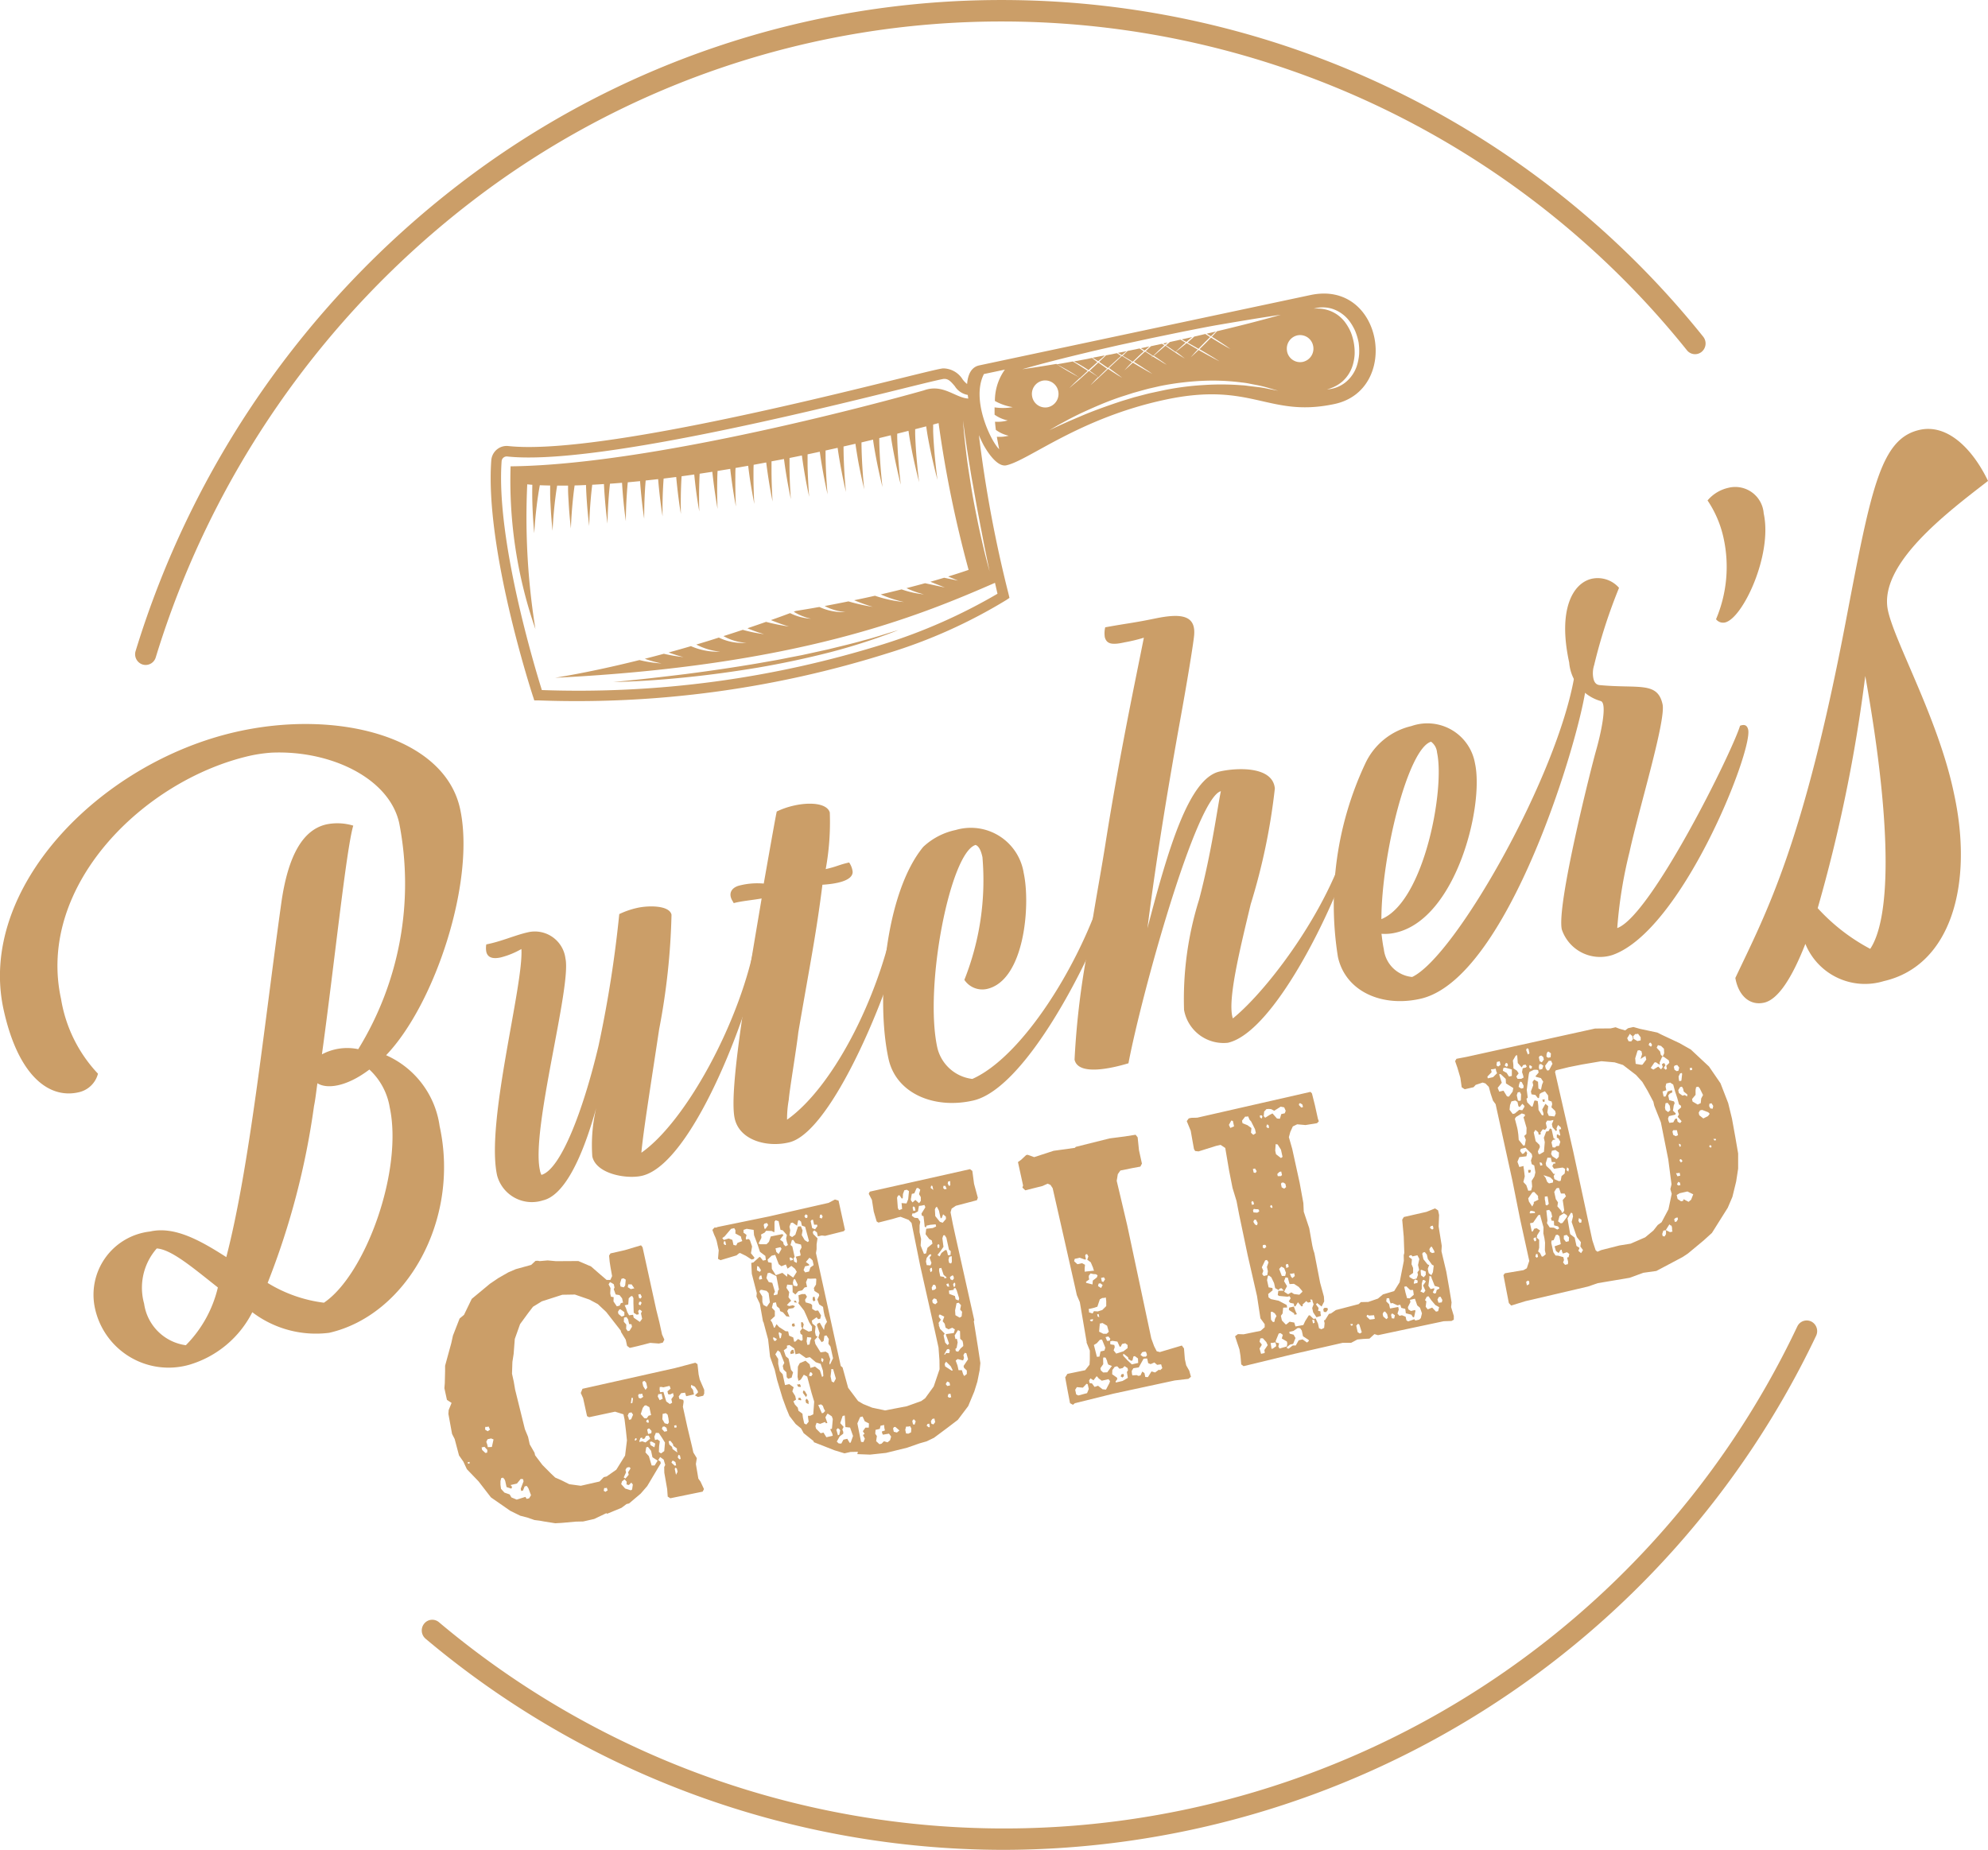 <svg xmlns="http://www.w3.org/2000/svg" width="85.46" height="79.54" viewBox="0 0 85.46 79.54"><g transform="translate(-121.222 -139.424)"><g transform="translate(140.33 183.583)"><path d="M242.82,469.376l.345-.03.359.033.958-.006.546.233.415.361.256.219.159,0,.076-.164-.07-.391-.036-.236-.024-.255.059-.095.624-.142.69-.206.066.082.592,2.7.131.524.115.527.1.223-.068.129-.167.038-.374-.028-.545.14-.334.076-.115-.088-.058-.264-.2-.328-.014-.063-.623-.8-.363-.341-.362-.194-.623-.216-.541.009-.881.283-.38.233-.211.276-.344.47-.227.638-.05.647-.053.338-.017.509.075.341.059.345.42,1.7.136.328.072.325.207.36.023.108.315.417.369.371.181.171.247.107.359.179.494.067.807-.184.182-.188.122-.028.415-.29.378-.608.08-.653-.043-.414-.06-.491-.048-.217-.36-.113-1.114.238-.09-.045-.17-.775-.1-.222.073-.18,3.99-.893.861-.228.093.061.049.444.048.217.193.445,0,.162-.044.092-.228.052-.127-.069.132-.128-.013-.062-.121-.184-.161-.077-.011.1.088.11.044.2-.334.077-.05-.152-.17.023-.1.136.024.108.169.043.017.077-.032.219.194.884.2.834.055.248.149.243-.04.253.106.627.091.126.151.324-.056.11-1.391.285-.112-.072-.023-.321-.123-.705-.005-.243.044-.091-.066-.229-.153-.112-.082.133.093.06.017.077-.583.98-.281.324-.5.423-.107.024-.219.164-.615.254-.037-.024-.521.249-.472.107-.318.007-.6.054-.284.016-.464-.074-.2-.036-.23-.029-.311-.108-.3-.077-.43-.212-.829-.576-.535-.692-.5-.521-.151-.324-.187-.268-.187-.706-.112-.219-.157-.86.012-.166.125-.306-.2-.132-.109-.5.017-.215.013-.524,0-.228.266-.972.072-.326.286-.733.189-.157L239.9,471l.784-.651.362-.245.426-.244.321-.138.662-.183.186-.173.095-.006Zm-3.073,8.713.061-.014,0-.065-.091.021Zm.6-.594.141.131.076-.017.007-.115-.125-.134-.122.028Zm.134-.991-.007.116.112.072.1-.07-.061-.133-.061.014Zm.045.642.042.121.023.108.174-.007.072-.325-.105-.042-.152.035Zm.609,1.685,0,.162.023.174.147.162.225.079.076.129.228.094.374-.118.051.086.107-.024.082-.133-.113-.3-.069-.1-.091.021-.073.179-.076.017-.02-.093.121-.321-.02-.093-.1-.011-.164.2-.274.063.066.082-.032.073-.206-.068-.058-.263-.032-.074-.062-.067-.076.017Zm4.46.3-.022.119.074.048.1-.071-.025-.043-.014-.062-.061.014Zm.247-8.851-.059.095.083.16-.013.231.031.139.117.022-.008.181.143.212.121-.028.056-.111.091-.02-.041-.186-.11-.137-.166-.028-.081-.226.032-.072-.031-.14-.075-.049Zm.343,1.274.021.093.137.115.118-.044,0-.081,0-.066-.171-.124-.045.011Zm.086-1.209.027.124.136.035.062-.08.025-.25-.093-.06-.091.021Zm.16,8.449-.069.048-.037.122.17.19.24.076.058-.03.032-.219-.066-.082-.105.105-.1-.026.007-.116-.085-.1-.03.007Zm.078-.442.024.108-.1.218.074.048.14-.163-.024-.109.107-.171-.059-.051-.107.024Zm-.071-6.368.107.122-.008.181.069.1.077-.017.106-.171-.023-.108-.1-.01-.044-.2-.069-.1-.107.024Zm.21-1.009-.021.266-.153.035.061.133.049.152.08.145.171-.023.027.124.264.184.1-.136-.051-.233.044-.091-.1-.076-.066.064.031.14-.091.021-.13-.084-.013-.421,0-.212-.051-.087-.061.014Zm-.044,5.043.036.089.02.093.091-.021.084-.2-.07-.1-.107.024Zm.025-5.641-.022.119.131.084.152-.034-.117-.169-.08,0Zm.113,5.1,0,.015.061-.014.027-.169-.014-.062-.046.011Zm.158,1.593.037.024.054-.045-.013-.062-.046.011Zm.189-1.981-.036.057.024.108.086.03.112-.075-.029-.058-.017-.077-.076.018Zm.006-4.122.068.017.047-.075-.058-.117-.091.021Zm-.021.266.074.049.056-.111-.044-.055-.061.014Zm.315,5.661-.056.11-.091.021-.014-.062-.076.017-.049.141.007.031.122-.028.138.05.2-.161-.032-.074-.029-.058-.064,0Zm-.137-1.207-.086.264.151.177.1.01.087-.117.106-.024-.075-.341-.145-.081-.061.014Zm-.015-1.087.034.155.1.157.075-.1-.044-.2-.066-.083-.076.018Zm.131,3,.147.162.119.4.128,0,.13-.208-.223-.145-.061-.279-.132-.166-.076.017Zm.029-1.326.059.051.061-.014-.027-.123-.061.014Zm.045.348.041.186.137-.031.01-.1-.1-.107-.046.011Zm.146.667.164.093.033-.138-.007-.031-.145-.08-.076.017Zm.16-.362.031.14.107-.025.1.076-.031.219-.01.247.093.06.138-.1.032-.365-.124-.2-.142-.212-.113-.007-.015,0Zm.173-1.831-.025.1.083.16.13-.062-.048-.217-.076.017Zm.061-.307-.007.116.024.108.141-.016.122.412.153.112.1-.056-.034-.155.1-.137-.027-.124-.13.062-.083-.014-.027-.124.135-.112-.043-.121-.274.063-.067-.017Zm.092,1.8.107.122.122-.028-.031-.14-.093-.06-.076.018Zm.021-.413.1.173.135.034.047-.076-.022-.174-.034-.155-.077-.064-.137.031Zm.3,1.088.118.1.02.093.208.148-.021-.093,0-.081-.153-.112-.017-.078-.11-.138-.076.017Zm.091.778.141.13.06-.014-.031-.14-.093-.061-.046.01Zm.135-1.5.091-.021-.02-.093-.091.021Zm.026,1.72-.02.053.054.248.067-.129-.031-.14-.037-.024Zm.109-.448.066.082.061-.014-.034-.155-.068-.018Z" transform="translate(-238.729 -459.31)" fill="#cb9e68"/><path d="M309.733,451.053l2.2-.452,2.572-.586.272-.144.154.047.276,1.256-.051.06-.8.2-.147-.016-.167.038-.038-.17-.115-.088-.066.064.02.093.185.186-.04.253,0,.212-.027.168,1.065,4.855.078.064.24.874.428.57.22.129.386.156.553.118.935-.18.622-.223.166-.119.368-.507.252-.742-.005-.389-.04-.545-.164-.745-.624-2.772-.371-1.837-.125-.134-.348-.133-.107.024-.24.071-.605.154-.075-.048-.126-.428-.078-.5-.137-.262.044-.092,4.31-.967.1.076.073.553.163.6-.04.107-.906.239-.181.123-.046.157.1.515.112.512.808,3.611-.02.053.174,1.084.108.708-.03.3-.1.5-.131.421-.262.629-.446.591-.424.324-.6.447-.318.154-.3.085-.535.187-.909.224-.687.074-.548-.021.025-.1-.318.007-.258.059-.428-.13-.892-.35-.01-.047-.427-.342-.108-.2-.234-.191-.267-.346-.136-.328-.16-.436-.238-.792-.1-.434-.2-.557-.084-.746-.1-.369-.093-.353-.029-.059-.133-.752-.147-.308.015-.15-.214-.831-.023-.467.091-.021.267-.24.037.024.11.138.122-.028-.022-.174-.23-.175-.1-.3-.156-.42-.017-.224-.3-.046-.134.046,0,.066-.005.05.134.1-.034.138.014.062.107-.024.059.051.092.272-.049.289.154.192-.036.057-.091.021-.242-.157-.25-.122-.046.011-.108.09-.689.207-.108-.057.031-.366-.088-.4-.046-.136-.061-.133-.078-.21.089-.1.079,0Zm.3.405-.1.071.066.082.21-.064.158.061.048.217.116.023.056-.111.206-.079-.039-.105-.021-.093-.235-.126v-.146l-.051-.086-.137.031Zm-.042.319.059.052.046-.01-.034-.156-.061.014Zm1.432,1.139.127.069.047-.076-.1-.157-.067-.017Zm.806-2.154-.051.061v.359l-.01.1-.108-.057-.242-.01-.063.079-.157.085.017.077,0,.066-.123.24.071.033.272,0,.105-.105.078-.23.49-.1.056.036-.149.2.134.1.024.108.082.08.1-.055-.046-.137-.03-.14.03-.154-.173-.2-.1-.026-.082-.372-.067-.017Zm-.719,2.477.017.078.121-.028-.034-.155-.06.014Zm.019.6.124.2.005.243.043.121.145.08.134-.193-.029-.205-.026-.189-.085-.095-.218-.048-.061.014Zm.184-2.876.038.171.046-.01.11-.156-.051-.086-.107.024Zm.118,2.286.1.172.151.031.115.381-.055.11.01.046.152-.035.027-.169.039-.041-.111-.577-.287-.147-.091.021Zm.05-.794.024.109.15.031.009.258.171.271.282-.1.2.167.019-.134.246.172.154-.247-.076-.129-.156-.127-.165.119-.072-.18-.191.076-.115-.088-.153-.4-.152.034Zm1.652.975.045.2-.107.024-.1.121-.167.038-.128.143-.119-.1,0-.131-.007-.177-.211-.017-.015,0-.034.138.121.184-.032.219.114.154-.093.086-.09.1.1.041.152-.035.1.041-.078.082-.2.03-.059.095.1.253-.1-.026-.03.007-.151-.177-.124-.054-.024-.108-.118-.1-.038-.17-.122.028-.051.206.126.135,0,.228-.186.172.069.1.081.226.031-.007.079-.148.107.122.279.181.113.007.041.186.176.074.041.187.061-.013.105-.106.145.081.054-.045-.014-.209-.075-.048-.024-.108.1-.137-.045-.055-.01-.193.061-.014.054.1-.042.172.254.138.137-.031.008-.181-.12-.184-.129-.3-.094-.207-.246-.318.029-.088-.024-.254.149-.051h.144l.073.114-.083.133.024.109.222.063.059.052,0,.162.131.085.125-.012.127.215-.034.138-.091.021-.066-.082-.208.145.027.124.137.116-.025.25.034.155.075.048-.129.144.038.17.222.357.216-.033.112.072.046.136.042.12-.042.173.029.059.132-.274-.109-.5-.092-.126.02-.2-.1-.157-.091.021-.032.219-.085.052-.139-.2.054-.191L314,455.26l.036-.057.088-.037.181.318.035-.2.095-.151-.1-.254-.041-.186-.029-.205-.168-.108-.078-.21L314.1,454l-.017-.077-.187-.12-.027-.124.094-.152.013-.231-.022-.027-.254.009-.1-.01Zm-1.4,2.355-.017.069.054.1.077-.017.031-.073-.071-.033Zm.582.47-.139.1.088.257.119.1.105.481.088.11-.062.226-.148.05-.063-.067-.005-.1-.009-.112-.122-.119-.034-.155.067-.13-.181-.463-.1-.075-.106.171.124.2v.212l.068.31.125.134.1.465.182-.041.19.136-.057.176.124.2.034.155-.112.074.061.133.125.134.031.139.171.124.019.159.058.263.09.045.1-.121-.026-.19,0-.066.094,0,.13-.063.04-.547-.056-.183-.06-.2-.09-.338-.094-.353-.146-.081-.13.209-.1.055-.038-.17.014-.443.079-.148.248-.105.178.155.034.155.194-.06.212.163.095.288.054-.045-.017-.224-.1-.3-.207-.067-.256-.219-.167.038-.283-.2-.167.038-.055-.248-.208-.148-.106.024Zm-.459-4.13.1.091.126-.224-.047-.071-.213.049Zm.1,3.5.048.217.046-.011.038-.188-.112-.073Zm.791-4.627-.19-.135-.076.017-.061.16.034.155-.032.219.112.072.139-.1.115-.352.125-.012.071.18-.035.2.127.215.13.084.054-.045-.166-.613-.139-.049-.037-.171-.078-.064-.046.011Zm-.294,1.5.122-.028-.014-.062-.09-.045-.046.01Zm.171,3.984-.152.035-.017-.078.059-.095.076-.017Zm-.158-4.655.078.064.1.449-.051.061.031.14.109.056.013-.084-.02-.094-.036-.089.2-.045,0-.015.012-.019-.038-.171.079-.148-.027-.124-.237-.06-.095-.142-.06.014Zm.191,3.491-.091.021-.044-.056.017-.068.091-.021Zm-.09-1.869.027.124.151.031.032-.073-.115-.234-.061.014Zm.121.77.051.086-.1-.011-.032-.074.034.009Zm.181,3.59.029.059.014.062-.113-.006-.025-.043-.029-.059.064,0Zm.034.595.01.047.026.043-.046.01-.1-.026.028-.088.034.009Zm.276-.128-.044.091-.136-.181.01-.1.068.017Zm.1-5.9-.152.181.134.1.01.047-.182.042-.061.16.069.1.167-.038.057-.175.139-.1-.044-.2-.063-.067Zm-.217-1.791.051.086.076-.017.01-.1-.075-.048Zm.18,7.955,0,.131-.108-.057-.024-.108.035-.057.03-.007Zm-.061-2.754-.023.184.034.155.091-.021.03-.154.052-.126-.037-.025h-.064Zm.076,1.66.1.026.06-.095-.066-.082-.046.011Zm.076-6.646.065.3.124.053.1-.137-.014-.062-.128,0-.048-.217-.061.014Zm.2,3.406-.069.048-.047-.07.007-.116.076-.017Zm.433,5.032.085.241-.06.014-.044-.055-.206.08-.154-.047-.049.142.024.108.2.2.122-.028.124.2.274-.063-.021-.093-.09-.191.076-.018.037-.415-.043-.12-.167-.109-.03.007Zm-.151-.177.061-.014.078-.083-.054-.1-.042-.121-.078-.063-.122.028Zm-.1-8.413.09.044.044-.091-.051-.086-.061.014Zm.079,6.041-.007.115.063.067.038-.122-.041-.039Zm.423.473,0,.081-.029.235.048.217.09.045.091-.168-.122-.412-.03.007Zm.286,2.541-.066.064.069.245.057-.029.039-.188-.044-.056Zm.1-.217.147.162-.056.111.039.1,0,.081-.151.116-.126.224.081.079.113.007.091-.168.167-.038.1.173.046-.011.1-.283-.127-.362-.2-.02-.029-.5-.091.021Zm.737.011.159.795.1.01.064-.145-.083-.16.069-.049-.073-.113.11-.155h.144l.008-.181-.179-.09-.094-.207-.106.024Zm.963.237-.182.042-.011.166.069.1-.032.219.141.131.091-.021.105-.105.154.046.108-.09.046-.157-.092-.126-.262.044-.029-.058-.017-.077.133-.047-.024-.108-.012-.128-.152.035Zm.572-.017.031.14.135.034.108-.089-.178-.155-.061.013Zm.425-10.08-.009.181-.045.011-.095-.142-.061.014-.044.092.034.447.051.087.133-.047-.024-.255.212.016.072-.18.035-.35-.093-.06-.107.024Zm.133,10-.034.138.034.155.1.01.115-.058.012-.165-.054-.1-.076.018Zm.355-10.032-.107.024-.044.238.01.047.066.083.12-.109.159.142.075-.1,0-.162-.076-.128.054-.192-.1-.076-.061.014Zm.2.541-.044.237-.157.085-.08,0-.026.1.116.088.147.015.1.157-.03.154v.293l.065.295-.019.281.143.359.091-.021.059-.241.216-.18-.031-.139-.108-.057-.158-.208.028-.235.281-.031.145-.066-.02-.093-.235.021-.167.038,0,.066-.068-.017-.053-.46-.068-.017-.02-.093.165-.266-.01-.046-.029-.059-.122.028Zm-.288,9.25.031.14.068.017.049-.142-.066-.083-.046.01Zm.037-9.226-.021.053.031.14.091-.02-.031-.14-.037-.024Zm.581,2.213-.03.154.034.155.162.012.041-.107-.082-.226.074-.1-.01-.047-.076.017Zm0,7.214.1.076.039-.041-.027-.124-.076.017Zm.138-6.725.027.124.069-.048,0-.081-.013-.062-.046.01Zm.058-3.6-.025.1.115.088-.038-.171-.034-.009Zm-.013,10.133.023.108.087.029.074-.1-.034-.155-.091.021Zm.1-5.87-.067.129.023.109.107-.024.066-.063-.017-.078-.029-.059-.034-.009Zm-.043.678.023.108.109.057.093-.086-.046-.136-.086-.03-.03.007Zm.115-3.919.016.29.2.248.12.038.14-.163-.005-.1-.118-.1-.061.161-.046.01-.071-.326-.084-.161-.045.01Zm.137,1.5-.035.057.024.109.061-.014.007-.116-.022-.027Zm.184-.253.048.364-.133.193-.125.159.093.06.079-.148.151-.116.061-.014.039.105.027.124.11-.009.012-.166-.078-.064-.112-.512-.073-.114-.061.014Zm-.155,3.374.092.126-.1.136.014.062v.065l.029.059.014.062.207.213-.048.076.068.31.1.107.066-.064-.046-.136-.042-.121-.032-.074-.017-.078.342-.045.046-.157-.112-.072-.16.069-.127-.069-.038-.17-.088-.111.069-.195-.179-.089-.046.01Zm.014-1.974.051.233.165.027.014.062.091-.021-.007-.031-.119-.1-.1-.3-.091.021Zm.188-3.659-.01.1.059.052.091-.021-.029-.059-.032-.074-.03.007Zm.026,7.258.061-.013.02-.054h.144l.022-.119-.044-.056-.076.017Zm.025.4.023.109.28.181.046-.011-.086-.175-.2-.2Zm.047.869.066.082.122-.028-.027-.124-.1-.041Zm.043-4.244.025.043.083.014-.03-.14-.091.021Zm.042,4.778.06.052.091-.021-.034-.155-.091.021Zm0-9.154.055.1.057-.03-.005-.1,0-.081-.091.021Zm.033,3.282.027.124.086.029.032-.072-.005-.243-.107.024Zm.218,1.286-.2.03.015.143.244.091.031.14.124.053.029-.088-.109-.35-.054-.1-.061.014Zm-.056-.622-.1.071.021.093.089.045.063-.079-.024-.109-.019-.012Zm.036.383.024.108.061-.014.01-.1-.014-.062-.045.01Zm.209,1.971-.142.228.034.156.061-.014.034.155-.044.238-.054.045.02.093.1.026.1-.136.12-.109-.009-.112-.024-.109-.1-.091-.007-.324-.037-.025Zm-.123-.851.014.208.183.105.084-.052.02-.2-.084-.095.038-.188-.1-.107-.092.021Zm.357,1.922.027.124-.04.107-.237-.06-.081.067.078.211.044.2h.144l.056.182.048.07.108-.089v-.147l-.122-.119-.017-.077.193-.288-.073-.261-.068-.017Z" transform="translate(-297.992 -442.454)" fill="#cb9e68"/><path d="M390.989,440.447l.835-.272.915-.127.039-.042,1.454-.364.653-.084.464-.073.088.11.058.557.126.574-.067.129-.369.068-.49.1-.11.155-.048.288.209.881.24,1.02.047.217.991,4.66.121.331.112.219.135.035.945-.281.092.125.038.464.058.263.131.231.073.26-.108.09-.592.069-2.639.569-1.652.409-.081.068-.127-.069-.107-.562-.1-.547.094-.151.764-.158.188-.238.013-.231,0-.374-.139-.342,0-.05-.01-.046-.281-1.646-.129-.3-.068-.31-.5-2.214-.471-2.075-.094-.141-.124-.054-.218.1-.742.186-.122-.119.029-.088-.221-1.008.139-.1.213-.2.06-.014Zm2.192,4.239.034.155-.046.011-.225-.079-.213.049-.025.1.141.13.2-.045.127.069-.015.149v.147l.406-.044-.029-.058-.014-.062-.1-.238-.152-.112.048-.142-.054-.1-.061.014Zm.058,5.508-.156.165-.26-.022-.071.114.044.2.09.044.377-.1.073-.179-.044-.2-.019-.013Zm.173-4.746-.074.1,0,.081.017.077-.139.1.01.047.271.068.012-.165.177-.139.029-.088-.074-.048-.114-.007Zm.5,1.057-.1.056-.106.317-.164.053-.213.049.017.077,0,.066.154.047.059-.1.162.012.195-.061.171-.169v-.212l-.019-.159L394,446.5Zm-.237,3.361-.137.178-.13-.084-.059.095.024.109.1.011.113.153.149-.051.193.152.148.015.146-.278.029-.088-.067-.083-.289.066-.134-.1-.044-.055Zm-.245-2.355.076-.017.013-.084-.137.031Zm.381.793-.128.143-.126.078.128.508.11-.009.047-.222.168-.038.037-.123-.139-.343-.049-.005Zm-.093-1.005.071.033-.031-.14-.061.014Zm.017-1.307.13.084.068-.129-.1-.076-.076.017Zm.076,1.66-.008.035-.022.265.179.09h.144l.093-.086-.073-.26-.2-.117-.122.028Zm.162,1.4-.02.054.005.243-.122.174.02.093.1.091.174-.007.2-.273-.157-.062-.036-.089-.017-.077-.061-.133-.049,0Zm-.075-3.256.068.017.071-.114-.051-.086-.121.028Zm.189,2.464.036.089.11-.008.029-.088-.084-.095-.122.028Zm.173.205.007.031.166.027.02.093-.048.141.11.138.313-.1.177-.138,0-.131-.1-.076-.137.031-.055.11-.046.01-.1-.222-.215-.033-.091.021Zm.09,1.136-.009.181.209.148.013.062-.074.1.01.046.29-.066.226-.133-.039-.252.047-.076-.02-.094-.13-.084-.078.083-.137.031-.1-.107-.107.024Zm.5.26-.066.064-.075-.049.029-.088.091-.021Zm-.032-.872.188.2.181.17.274-.063-.01-.193-.134-.1-.061.014-.042.172-.06.014-.112-.072-.017-.078-.174-.139-.046.011Zm.874.126-.206.373-.232.036-.071.114.006.1.02.093.189-.011.071.033.091-.021.076-.164.093.061.037.171.113.007.154-.247.154.046.165-.119.053.021.093-.086-.052-.167-.171.023-.118-.1-.161.069-.105-.041-.044-.2-.079,0Zm-.061-.279-.071.114.1.076.128,0,.051-.06-.017-.078-.032-.074-.08,0Z" transform="translate(-365.64 -434.852)" fill="#cb9e68"/><path d="M435.411,429.252l4.869-1.11.063.067.124.493.133.6.039.105-.078.082-.494.08-.359-.032-.187.091-.108.236-.062.226.143.5.32,1.459.16.875.017.371.236.711.13.736.038.171.053.167.245,1.264.164.6.013.208-.111.221-.193-.152-.051.06.114.154-.022.119.1.026.005.1.02.093-.194.061-.143-.212-.041-.186.061-.161-.039-.1-.021-.094-.083-.014.024.109-.121.028-.078-.064-.159.15.013.063-.06.013-.151-.177-.106.171-.046.01-.027-.124-.151-.031-.063-.067.083-.133-.051-.086-.091.021-.359-.033-.056-.036.024-.185.238-.005-.1-.107-.076.018-.051.06-.145-.08-.048-.217-.119-.249-.1-.076-.046.01-.038.188.068.31.166.028.005.1-.189.158.015.143.1.076.335.07.344.182.024.109-.174.007-.025.25-.074.1.044.2.166.174.03-.007.135-.112.2.036.053.167.338-.061.076-.164.154-.247.046-.01.163.159.091-.021.1.222.044.2.105.041.115-.058.02-.2-.027-.124.046-.01.166-.266.091-.021.208-.145.982-.256.093-.086.318-.007.416-.144.216-.18.48-.142.236-.379.181-.921-.005-.243.025-.1-.024-.695-.066-.734.071-.114.974-.222.367-.148.13.084.044.2-.02.493.134.833-.013.231.209.881.126.72.1.6-.02.2.116.381,0,.162-.1.055-.334.011-2.825.6-.154-.046-.213.195-.269.013-.25.024-.272.144-.367,0-2.054.469-2.2.534-.1-.076-.032-.367-.046-.283-.092-.272-.095-.288.123-.093.242.009.734-.151.174-.154,0-.131-.183-.251-.075-.488-.072-.473-.4-1.748-.369-1.756-.111-.578-.172-.563-.148-.748-.165-.971-.2-.133-.2.045-.747.235-.147-.016-.051-.086-.073-.407-.066-.376-.171-.417.086-.117.107-.024Zm1.362.309.061.133.161-.069-.051-.233-.068-.017Zm.7-.356-.137.178.024.109.21.082.171.125-.02.2.1.091.112-.074-.038-.17-.169-.336-.063-.067-.065-.149-.061.014Zm.265,3.685.024.109.091-.021-.024-.109-.056-.036Zm.1-1.277.083.014.047-.076-.073-.114-.091.021Zm.007,1.562-.036.057.021.093.162.012.085-.052-.017-.077-.052-.021-.079,0Zm-.021.559.073.114.087.03.025-.1-.079-.145-.076.017Zm.3,5.012-.034.138.088.11.007.031-.095.152.066.229.153-.034v-.065l-.013-.062.145-.212-.061-.134-.148-.162-.064,0Zm-.006-9.493.071.033.025-.1-.04-.039-.076.017Zm.07,6.433.065.149-.049.141.066.083.152-.035.027-.169-.041-.186.069-.2-.069-.1-.076.017Zm.046-.955-.01.1.074.048.081-.068-.01-.046-.026-.043-.049-.005Zm.155-5.849-.1.105-.02.2.063.067.2-.126.115-.059.191.217.1.011.031-.007.054-.192.152-.035.04-.107-.065-.148-.15-.03-.281.177-.127-.069-.1-.01Zm.018.664-.025.1.059.052.061-.014-.024-.109-.037-.024Zm.168,3.463-.032.073.059.051.046-.011-.017-.077-.022-.027Zm-.009,5.93.04.252.06-.014.139-.1L438.8,439l-.036-.089-.091.021Zm.008-1.272,0,.081.01.193.085.1.061-.014.022-.119.067-.129-.073-.114-.112-.072-.061.014Zm.209-7.279-.019.281.034.155.212.163.069-.049-.068-.31-.145-.227-.049-.005Zm0,8.467.014.063.135.034-.034.138.051.087.316-.089.018-.135-.017-.077-.22-.129.045-.157-.1-.076-.076.018Zm.07-7.182.02.093.128,0,.055-.045-.034-.155-.076.017Zm.171,3.984-.09.1.114.3h.144l.033-.138-.074-.194-.056-.037Zm-.012-3.548.031.139.108.056.081-.068-.031-.14-.093-.06-.076.017Zm.132,4.172.128.215-.091.168-.032.072.168.108.142-.081.112.072.23.029.132-.127-.007-.031-.151-.177-.205-.133-.189.011-.076-.276-.1-.01Zm.074-.685.027.124.1-.055-.024-.109-.068-.017Zm.332,2.823-.182.042.017.078.17.043.08.145-.1.251-.137.031-.135.112.01.046.068.017.177-.137.129,0,.126-.224.167-.038.19.136.081-.067-.01-.046-.242-.156-.054-.248-.07-.1-.1-.01Zm.043-.971.042.121.061.133-.107.024-.014-.062-.224-.145.01-.1.2-.045Zm-.2-1.485.029.059.01.046.066.083.108-.09-.027-.124-.091.021Zm.389-7.255.1.107.076-.017-.024-.109-.093-.06-.045.01Zm.572,9.234.034.156.073-.033-.027-.124-.046.01Zm.656-.507.017.077-.074.1-.1-.01-.024-.109.036-.057.046-.01Zm.982.688.032.074.076-.017-.014-.062-.046.01Zm.255.072.061.279.093.06.084-.052-.105-.334-.056-.036Zm.473-.466-.032.072.141.131.141-.015.076-.017-.034-.155-.22.017-.037-.024Zm.663-.037.024.108.137.116.066-.064-.034-.155-.088-.11-.061.014Zm.172-.675-.019.134.122.119.041.186.353-.065.024.109-.057.176.085.095.107-.024.158.062.034.155.074.048.267-.093.044.055.167-.038.066-.064.051-.207-.085-.241-.118-.1-.1-.288-.213.049.021.093-.111.221.02.093.111.072.183-.042.01.047-.056.257-.045.01-.073-.113-.237-.06-.025-.19-.17-.043-.046-.136-.122.027-.213-.1-.076.018-.039-.1-.027-.124-.064,0Zm.19.722.031.139.1.011.034-.138-.1-.076-.046.01Zm.618-.971.069.245.114.007.174-.154-.029-.205-.129,0-.162-.159-.091.021Zm.143-1.531.134.1-.017.215.032.074.036.09v.212l-.166.119.014.062.164.093.137-.031.061-.161-.024-.108.074-.1-.048-.217.056-.257-.083-.16-.213.049-.044-.055-.076.017Zm.214,1.124.007.031.152-.035.01-.1-.09-.045-.046.01Zm.343.035,0,.227-.059.1.142.066.074-.1-.1-.222.121-.175-.078-.064-.061.014Zm-.032-.367.115.087.089-.1,0-.066,0-.081-.176-.074-.046.01Zm.053-.924.051.233.176.221.071.032-.061.16.041.186.115.088.067-.13.034-.284-.071-.033-.183-.251-.041-.186-.088-.11-.076.017Zm.118,1.992.059.052-.029.234.088.111.191-.076.165.174.091-.021.042-.172-.164-.093-.173-.206-.117-.169-.076.018Zm.188-1.036,0,.1-.042.319.095.141.152-.035.01.047-.067.129.059.052.076-.017.034-.138.115-.059-.014-.062-.188-.054-.1-.254-.032-.074-.017-.077-.034-.008Zm0-1.156.024.109.093.06.107-.025-.014-.062-.105-.188-.046.011Zm.023-.917.1.076.055-.045-.027-.124-.091.021Zm.325,3.085.046.136.14-.016.026-.1-.08-.145-.076.017Z" transform="translate(-403.053 -425.353)" fill="#cb9e68"/><path d="M511.975,411.056l.67-.006.213-.049.158.062.255.072.123-.093.229-.052.289.081.738.157.2.1.748.351.492.278.784.733.493.719.331.853.162.663.15.829.116.674v.652l-.086.557-.16.655-.2.469L517,419.844l-.36.327-.676.561-.223.148-1.131.6-.558.078-.592.216-1.371.231-.416.144-2.69.629-.614.189-.1-.107-.118-.608-.114-.593.062-.08.8-.134.142-.081.106-.317-.395-1.8-.33-1.651-.722-3.288-.113-.153-.1-.3-.08-.292-.144-.146-.12-.038-.3.1-.09.1-.38.087-.13-.084-.058-.41-.126-.428-.1-.287.059-.1.445-.085Zm-4.473,1.753.027.123-.182.189.017.077.228-.052.171-.169-.036-.089-.024-.109-.107.024Zm.235-.168.074.049.1-.071-.034-.155-.121.028Zm.228.746-.176.219.067.164.183-.042.149.243.083.014.16-.216.031-.154-.317-.2-.01-.193-.222-.21-.061.014Zm.047-.515.164.092.1.157.122-.028,0-.05,0-.227-.289-.081-.076.017Zm.133-.34-.056.111.093.06.05-.06-.017-.078-.037-.024Zm.175,1.817-.02.2.136.181.091-.021.189-.158.132.019.094-.152-.01-.046-.082-.08-.113.14-.056-.036-.041-.186-.093-.06-.167.038Zm.122-1.917.019.159.007.177.149.1.073.114-.1.136.054.1.159,0,.1-.055-.024-.109-.042-.121.027-.169.136-.031.039-.042-.051-.086-.106.024-.059.1-.169-.19-.026-.336-.061.014Zm.387,2.273-.254.156-.047.076.093.353.027.124.029.205.017.224.2.248.061-.014.044-.238-.068-.164.093-.086.007-.262-.132-.458.065-.064-.013-.062-.068-.017Zm-.219-.78.051.232.1.01.024-.038.01-.247-.054-.1-.091.021Zm.142,2.394.092.126.061-.014.1-.105.051.086-.034.138-.3.035-.084.2.039.105.042.12.183-.042v.066l.013.062.038.318-.059.241.125.134.085.242.125-.012.042-.173-.021-.24.118-.19.042-.173-.049-.3-.108-.056-.034-.156.057-.176-.024-.108-.266-.265-.2.045Zm-.04-2.874-.022.119.112.073.092-.021.01-.1-.083-.16-.068-.017Zm.3,8.5.034.155.1-.056,0-.05,0-.065-.056-.036Zm0-9.968.075.195.069-.048-.044-.2-.068-.017Zm.331.853-.187.091-.028.088-.06.454-.028.234.041.333-.054.044.034.155.184.186.046-.01.074-.245.045-.011.1.026.025.189.011.193.145.227.065,0,0-.081-.052-.167.138-.243.118.1-.01.1-.027.169.064.148.246.026.053-.126-.024-.109-.163-.159.034-.138-.024-.109-.139-.049-.008-.112-.005-.1-.136-.181-.16.069-.069.048-.026.169-.046.01-.11-.138-.166-.027-.027-.124.1-.267-.031-.14.074-.1.164.093.016.289.109.057.047-.222.052-.127-.1-.156-.2-.052-.037-.024.14-.163-.024-.108-.083-.013Zm-.149,4.415-.076.017-.021-.093.023-.038.1.01Zm-.092,1.112.031.14.142.212.067-.13v-.065l.2-.1-.017-.078,0-.081-.166-.174-.076.017Zm.053-5.729-.01.1.044.055.061-.014.014-.084-.056-.036Zm.007,6.366.034.009.2-.014-.014-.062-.135-.035-.061.014Zm.153.405-.137.031.078.356.046-.011.056-.11.106-.024.149.1-.13.209-.01.1.1.091,0,.343-.046.157.078.064.083.16.06-.014.108-.09-.038-.17.008-.328-.029-.2-.044-.2.006-.262-.073-.26-.076-.276-.076.017Zm.013.714.054.1.069-.049-.014-.062,0-.066-.091.021Zm.59-5.1-.059.1.044.2-.075.1-.1-.026-.1.136.017.078-.091.021-.024-.109-.118-.1-.071.114.082.373.163.158.02.093-.088.183.024.108.052.021.184-.107.036-.416-.04-.186.1-.267.107-.024.056-.11.071.033.085.388.09.045-.122.028-.059.1.048.217.1.011.066-.064.11-.009.057-.176-.08-.145-.071-.033,0-.131.045-.01.059.052.046-.011-.055-.248.091-.02-.017-.078-.118-.1-.064.145.017.078-.039.041-.147-.162-.031-.14.064-.144-.007-.031-.122.028Zm-.507,5.848.059.052.054-.045-.027-.124-.061.013Zm.147-8.144.024.109.122-.028.049-.142-.1-.075-.076.017Zm0-.424.038.17.09.045.087-.117-.024-.109-.078-.064-.076.017Zm.033,4.52.031.139.091-.021-.014-.062-.025-.043-.034-.009Zm.211-2.605-.064,0-.01-.046-.026-.043.107-.024Zm-.043,3.153.088.11.071.18.078.064.168-.038.01-.1-.122-.119-.139-.049Zm.057.916,0,.131.024.108.008.113.056.036.081-.067-.039-.252-.017-.078-.046.01Zm.173-5.837-.16.215.024.109.069.1.076-.017.147-.278-.029-.058-.032-.074-.046.011Zm-.06,4.167-.074.245.024.109.181.17.136.181.06-.014-.059.095.031.139.195.087.076-.018.036-.2.135-.112.02-.2-.108-.056-.372.052-.073-.114.056-.11.079,0-.013-.062h-.144l-.041-.186-.064,0Zm0,2.7-.022.119.121.185.178.008.146.081.084-.052-.051-.086-.169-.043-.01-.193-.1-.01-.024-.109.051-.06-.041-.186-.088-.11-.122.027Zm-.037-7.158-.007.116.074.048.107-.024.012-.166-.1-.075-.046.01Zm.194,4.3.054.1.186.121.09-.1.008-.181-.152-.112-.153.035Zm.109,3.705-.091.021-.01.1.088.4.095.141.114.007.222.063.027.124-.04.106.085.1.122-.028.01-.1-.041-.186.061-.014.033-.138-.1-.076-.179.057-.036-.089-.017-.077-.046.01-.083.133-.115-.087-.06-.2.267-.094-.06-.345-.078-.063-.076.017Zm.119-2.226-.094.152.068.31.094.141-.027.169.173.2.017.077.061-.014.044-.091-.065-.441.14-.163-.058-.117-.159,0-.084-.241-.049,0Zm-.027-5.075-.032.073.407,1.78.376,1.641.822,3.818.14.424.078.064.16-.07.788-.2.479-.077.627-.273.351-.292.187-.238.166-.119.294-.555.141-.668-.059-.2.05-.207-.14-1.075-.317-1.589-.285-.717-.038-.17-.246-.466-.229-.387-.273-.3-.557-.427-.36-.113-.57-.049-.832.141-.566.113Zm.314,6.166-.154.1-.062.226.115.088.076-.017.2-.273-.014-.062-.13-.085-.012.019Zm.03,1.084.092.126.122-.028.012-.165-.1-.107-.122.028Zm.14-3.077-.022.119.078.064.022-.119-.04-.04Zm.172,1.948-.153.247.116.674.193.152.078.357.131.084-.052.126.119.1.082-.133-.113-.153.024-.185-.176-.22-.223-.65.059-.241L511,419l-.019-.012Zm.317.351.051.086.076-.017.007-.116-.112-.072Zm2.214-8.045-.118.19.033.074.029.058.113.007.074-.1-.031-.139-.056-.037Zm.227.013-.09.1.024.109.164.093.137-.031,0-.13-.113-.154-.061.013Zm0,1.042.021.24.249.041.046-.011.16-.215-.034-.155-.1.055-.111.074.065-.21-.027-.124-.09-.044-.076.017Zm.578-.571.1.075.047-.076-.054-.1-.061.014Zm.469.756.017.077-.03.007-.149-.1-.06.014-.157.232.112.072.211-.13.121.119.075-.1-.042-.121.1-.055.054.1-.071.114.081.079.054-.045-.027-.124.131-.128-.024-.108-.227-.16-.061.014Zm-.124-.639.147.162.031.139.081.08.064-.145-.011-.193-.122-.119-.135-.035Zm.287,7.866-.049.142.021.093.083.014.059-.1,0-.162-.064,0Zm.095-6.194.034.155-.164.054.047.217.08,0,.044-.091.052-.126.18-.057.02.093-.115.059-.063.079.044.2.2.051.032.074-.041.107-.032.219.122.119-.02.053-.274.063-.041.106.021.094.036.09.171-.023.079-.148.076-.017.031.14.109.057.062-.08-.169-.189.056-.11-.036-.09-.017-.077.147-.131-.017-.078-.075-.048-.076-.275-.095-.288-.079-.291-.131-.084-.167.038Zm-.026.9.024.109.115.088.093-.086-.025-.19-.092-.125-.091.02Zm.191,5.022-.154.246.18.09.106-.024-.017-.077,0-.081-.021-.093-.053-.02Zm.132-3.988.031.139.108.057.1-.04-.048-.217-.159,0Zm.06-2.783.028.124.093.06.076-.017.034-.138-.088-.11-.106.024Zm.014,6.544.027.124.076-.017.059-.1-.017-.077-.076.018Zm.079-1.972.061.133.121-.028-.027-.124-.076.017Zm.029.938.038.17.149.1.091-.021.017-.069.216.113.108-.09.092-.233-.25-.122-.335.076Zm.067-.569-.056.11.059.052.091-.021-.024-.109-.034-.009Zm0-3.941.027.124.152.112.107-.024.093.06.013-.084-.156-.127-.027-.124-.051-.086-.076.017Zm.014-.589.012.127.017.078.091-.021.033-.284-.01-.047-.076.017Zm.039,3.02.061-.013-.02-.094-.068-.017Zm0,.6.066.083.066-.064-.066-.083-.046.01Zm.458-3.883.091-.021-.02-.093-.091.021Zm.233.843,0,.212-.151.181.023.108.22.129.13-.062.02-.2.079-.149-.144-.292-.063-.067-.091.021Zm.135.979.024.109.174.139.2-.1.074-.1-.063-.067-.262-.1-.091.021Zm.449,1.461.074.048.032-.073-.074-.048Zm0-1.743.054.1.1.01.021-.119-.073-.114-.091.021Zm.181,1.409.048.07.061-.014V415.8l-.064,0Z" transform="translate(-462.515 -410.99)" fill="#cb9e68"/></g><g transform="translate(142.316 152.047)"><g transform="translate(0 0)"><path d="M428.72,230.023l.195-.043-.114.095Z" transform="translate(-399.813 -227.878)" fill="#cb9e68"/><path d="M433.878,228.7l-.065.057-.2-.11.122-.027.329-.075Z" transform="translate(-403.908 -226.676)" fill="#cb9e68"/><path d="M424.1,230.619l.213-.2h0l.057-.012.419-.092.1.07-.033.028-.208.188c-.066.061-.124.12-.175.171-.024.023-.045.045-.064.066l-.127-.083-.191-.12Z" transform="translate(-395.93 -228.156)" fill="#cb9e68"/><path d="M440.232,227.169c.134-.031.267-.062.4-.094l-.045.042c-.051.048-.111.1-.172.164l-.144-.087Z" transform="translate(-409.453 -225.445)" fill="#cb9e68"/><path d="M409.277,235.651l.021-.019.322-.3.032-.03.053.038.256.179.068.046-.19.183c-.067.066-.128.128-.186.187l-.01-.009c-.033-.027-.08-.067-.138-.11s-.126-.1-.2-.148Z" transform="translate(-383.531 -232.334)" fill="#cb9e68"/><path d="M423,231.182l-.023.021-.033-.02-.134-.081.373-.077C423.126,231.073,423.065,231.124,423,231.182Z" transform="translate(-394.863 -228.753)" fill="#cb9e68"/><path d="M429.612,229.367l.034-.03.458-.1.215.13-.107.094c-.066.058-.125.115-.177.162s-.093.09-.123.118l-.023.023-.214-.151-.2-.131Z" transform="translate(-400.449 -227.256)" fill="#cb9e68"/><path d="M410.537,233.466c-.069.061-.148.129-.232.2l-.146-.093-.1-.059c.177-.033.354-.066.53-.1Z" transform="translate(-384.19 -230.755)" fill="#cb9e68"/><path d="M405.926,234.066c.03.023.064.05.1.079l.131.1-.025.023-.326.294-.031.029-.167-.112-.245-.147c-.077-.045-.151-.084-.215-.117l.574-.105Z" transform="translate(-380.077 -231.299)" fill="#cb9e68"/><path d="M401.493,235.143l.24.153.159.1-.255.238-.079.075-.031-.022c-.029-.019-.068-.048-.118-.08s-.107-.071-.17-.108l-.2-.119-.2-.113c-.064-.036-.126-.067-.178-.094s-.079-.04-.108-.054q.353-.06.7-.124l.025.016Z" transform="translate(-376.226 -232.076)" fill="#cb9e68"/><path d="M418.116,231.782l.118-.113.515-.106c.05.034.1.071.16.109l.021.014-.192.174-.243.236-.039.039-.065-.04-.337-.2-.034-.02Z" transform="translate(-390.854 -229.203)" fill="#cb9e68"/><path d="M411.821,233.2l-.046-.03.214-.2.083-.081.471-.093.182.118c-.048.041-.1.085-.15.131l-.327.3-.091.088-.076-.053Z" transform="translate(-385.623 -230.233)" fill="#cb9e68"/><path d="M417.157,232.265l-.1.083-.108.092-.169-.1.079-.015Z" transform="translate(-389.816 -229.791)" fill="#cb9e68"/><path d="M435.19,228.065l.207-.182.038-.034.474-.11.074.049.131.083-.228.225-.227.233-.046.048-.1-.06-.371-.209Z" transform="translate(-405.188 -226.001)" fill="#cb9e68"/><path d="M252.975,234.544a44.436,44.436,0,0,0,15.043-2.029,22.228,22.228,0,0,0,5.1-2.291l.129-.088-.036-.153a54.574,54.574,0,0,1-1.278-6.845c.118.277.21.444.21.444.31.547.668.918.966.855.949-.2,3.122-2.033,6.852-2.826s4.408.795,7.256.19,2.09-5.348-1.029-4.686l-14.24,3.025c-.333.071-.489.378-.522.8a.98.98,0,0,1-.194-.2.993.993,0,0,0-.834-.471c-.134.008-.644.133-1.887.439-3.972.981-13.275,3.277-16.806,2.9a.656.656,0,0,0-.5.154.67.67,0,0,0-.234.465c-.275,3.764,1.713,9.907,1.8,10.167l.049.151Zm31.937-16.581c-.91.26-1.826.49-2.745.709l-.065.072-.155.165.086.052.264.168c.084.053.161.107.228.151s.12.084.159.11l.06.043-.065-.034c-.041-.023-.1-.053-.169-.094s-.151-.086-.236-.138l-.268-.163-.094-.06,0,0-.226.233-.231.228-.039.038.228.133c.118.069.226.137.32.193s.17.106.225.14l.084.054-.089-.045c-.056-.03-.138-.071-.234-.123s-.209-.112-.328-.179l-.244-.137-.128.121c-.06.057-.112.1-.148.136l-.057.05.05-.058c.033-.036.078-.089.134-.149l.113-.121-.093-.053-.37-.216-.013-.008-.123.1c-.067.056-.133.106-.187.15s-.1.078-.135.1l-.025.018.008.006c.072.051.138.1.195.144s.1.08.135.105l.051.041-.056-.033c-.035-.022-.086-.051-.146-.089s-.13-.081-.2-.131l-.23-.154-.2-.143-.043.037-.212.182-.185.158-.066.055.116.076c.083.054.159.109.225.154s.119.085.157.112l.059.044-.064-.035c-.04-.023-.1-.055-.167-.1s-.149-.087-.233-.14l-.132-.082-.027.023-.051.041.044-.049.022-.023-.12-.075-.2-.131-.2.186-.247.23-.032.03.231.145c.106.066.2.132.288.187s.153.1.2.135l.076.053-.081-.044c-.051-.029-.125-.068-.212-.119s-.189-.108-.3-.173l-.247-.148-.146.134-.154.14-.06.052.052-.06c.034-.037.081-.092.141-.154l.13-.135-.054-.033-.334-.209-.044-.028-.153.144-.322.3-.084.078.137.1c.082.057.156.114.22.16s.116.089.154.117l.057.045-.063-.037c-.039-.024-.1-.058-.164-.1s-.146-.092-.229-.147l-.149-.1-.2.188-.19.177.014.012-.016-.01-.09.084-.2.184-.077.069.07-.077c.045-.048.108-.118.188-.2l.079-.081-.01-.006-.149-.094-.209-.134-.036-.023-.269.243c-.1.094-.2.179-.288.253s-.157.133-.206.176l-.079.066.072-.073c.047-.046.112-.113.194-.191l.2-.188-.034-.016c-.031-.015-.076-.036-.128-.063s-.114-.058-.178-.094l-.2-.113-.2-.119c-.063-.038-.12-.077-.17-.108s-.085-.057-.113-.076c-.487.083-.974.16-1.464.229.914-.262,1.833-.492,2.755-.712.461-.113.923-.214,1.385-.321l1.388-.3,1.392-.287c.465-.09.929-.185,1.4-.269C283.038,218.259,283.972,218.1,284.912,217.963ZM274.9,221.938a.572.572,0,0,1-.676-.451.582.582,0,0,1,.443-.689.572.572,0,0,1,.676.451A.583.583,0,0,1,274.9,221.938Zm10.282-2.4a.583.583,0,0,1,.443-.689.572.572,0,0,1,.676.451.582.582,0,0,1-.443.689A.572.572,0,0,1,285.18,219.538Zm2.415,1.257a1.519,1.519,0,0,0,.412-.683,2.043,2.043,0,0,0,.076-.45,2.31,2.31,0,0,0-.032-.471,2.336,2.336,0,0,0-.124-.455,2.063,2.063,0,0,0-.219-.4,1.463,1.463,0,0,0-1.167-.638c-.071-.006-.127,0-.165,0l-.059,0,.058-.012c.038-.006.093-.024.165-.031a1.391,1.391,0,0,1,.6.058,1.521,1.521,0,0,1,.71.509,2.247,2.247,0,0,1,.254.433,2.537,2.537,0,0,1,.15.5,2.509,2.509,0,0,1,.021.52,2.235,2.235,0,0,1-.1.495,1.527,1.527,0,0,1-.508.717,1.421,1.421,0,0,1-.551.255c-.071.017-.128.019-.166.026l-.058.008.056-.018c.036-.014.091-.026.156-.055A1.568,1.568,0,0,0,287.6,220.794Zm-12.636,2.131.382-.222.446-.242c.174-.09.371-.191.589-.293.438-.2.952-.432,1.523-.63.142-.051.289-.094.437-.143l.223-.072.228-.064c.153-.041.306-.086.462-.125l.47-.107a12.079,12.079,0,0,1,1.876-.226,9.675,9.675,0,0,1,1.645.074,3.073,3.073,0,0,1,.341.053l.306.059a4.841,4.841,0,0,1,.491.121l.423.122-.432-.082a4.257,4.257,0,0,0-.5-.083l-.307-.037c-.108-.013-.221-.032-.34-.035a11.274,11.274,0,0,0-1.624-.009,11.926,11.926,0,0,0-1.844.25l-.465.1c-.154.036-.306.078-.457.117l-.226.059-.221.067c-.146.046-.293.086-.434.135-.566.189-1.091.38-1.533.565l-.6.256c-.178.08-.334.148-.461.207Zm-2.811-2.414.9-.191a2.3,2.3,0,0,0-.429,1.349,2.326,2.326,0,0,0,.768.266,2.449,2.449,0,0,1-.782.009q0,.149,0,.315a1.529,1.529,0,0,0,.565.247,1.658,1.658,0,0,1-.547.055c.009.112.021.229.037.352a1.487,1.487,0,0,0,.551.25,1.6,1.6,0,0,1-.508.045c.028.17.062.347.1.535C272.46,223.421,271.58,221.624,272.149,220.512Zm.242,8.484-.075-.273c-.045-.174-.112-.423-.182-.724s-.153-.651-.231-1.029-.158-.782-.232-1.187c-.036-.2-.07-.406-.1-.606s-.064-.4-.092-.588-.055-.376-.076-.552-.043-.342-.06-.5l-.045-.419-.028-.324-.022-.282.039.281.043.322.061.417c.02.153.047.318.075.493l.088.549c.03.191.062.387.1.587s.07.4.108.6c.07.405.147.809.22,1.188s.141.732.2,1.034l.15.731Zm-19.248,5.1c-.307-.979-1.973-6.485-1.728-9.839a.22.22,0,0,1,.245-.2c3.607.387,12.962-1.923,16.957-2.909.911-.225,1.7-.419,1.808-.427.193-.011.3.111.47.311a.821.821,0,0,0,.558.378c.006.052.014.1.022.156-.564-.033-1.089-.652-1.912-.351,0,0-11.165,3.2-17.763,3.265a19.46,19.46,0,0,0,1.068,7,30.212,30.212,0,0,1-.352-6.226s.073.009.219.02q-.011.471.007.938.011.288.029.575t.047.572c.021-.382.055-.762.1-1.14q.033-.283.077-.564c.019-.122.04-.243.062-.363.125.006.273.01.444.013q0,.137,0,.274,0,.259.016.517.013.291.035.58t.053.577c.017-.386.048-.77.089-1.151q.031-.286.072-.57c.011-.075.023-.149.035-.224q.216,0,.47,0c0,.05,0,.1,0,.15,0,.176.012.351.022.526q.016.293.041.585t.059.582c.013-.389.04-.777.078-1.163q.028-.289.066-.576c.005-.037.011-.074.016-.111.154,0,.317-.01.49-.017,0,.017,0,.033,0,.05.006.179.015.357.027.535q.019.3.046.591t.064.587c.01-.393.033-.785.067-1.175.017-.195.037-.389.061-.582l0-.018q.242-.012.506-.03.011.257.031.511.022.3.052.6t.07.592c.006-.4.025-.793.055-1.187q.021-.266.05-.53.25-.018.519-.04.013.227.032.454.024.3.057.6t.075.6c0-.4.018-.8.044-1.2q.016-.238.039-.475.256-.023.528-.05.014.205.033.41.027.3.063.606t.081.6c0-.4.01-.808.033-1.21.008-.145.019-.289.031-.433l.536-.059c.01.127.021.253.034.379q.03.307.069.612t.087.607c-.006-.408,0-.816.021-1.222.007-.135.015-.269.025-.4l.541-.068q.016.18.035.359.033.309.074.617t.092.612q-.014-.618.01-1.234.008-.193.02-.385l.544-.076q.017.175.037.35.035.312.08.622t.1.617q-.02-.624,0-1.246.006-.189.015-.377l.545-.083q.019.175.04.35.038.315.085.627t.1.622q-.025-.63-.012-1.257c0-.126.007-.252.012-.378l.545-.089q.02.18.044.359.041.317.091.633t.109.627q-.031-.635-.024-1.269c0-.13,0-.259.009-.389l.543-.095q.022.189.048.377.044.32.1.638t.115.632q-.037-.641-.035-1.281c0-.136,0-.272.007-.408l.54-.1q.025.2.054.4.046.323.1.643t.12.637q-.042-.647-.046-1.293c0-.145,0-.29,0-.435l.536-.1q.028.219.061.436.049.325.108.648t.126.642q-.048-.652-.057-1.3,0-.235,0-.47l.531-.108q.032.239.069.476.052.328.113.654t.132.648q-.053-.658-.069-1.316c0-.17,0-.341,0-.511l.525-.112q.035.263.079.523.055.331.119.659t.137.653q-.059-.664-.08-1.328-.008-.28-.007-.56l.519-.115c.026.193.057.385.09.575q.058.333.124.664t.143.658q-.065-.67-.091-1.34c-.008-.205-.012-.41-.012-.615l.511-.117c.029.213.065.424.1.635s.084.447.13.669.1.443.148.663q-.07-.675-.1-1.351c-.01-.225-.017-.45-.018-.674v0l.5-.12,0,.027c.031.226.071.449.112.672s.087.451.136.675.1.446.154.667q-.076-.681-.114-1.363c-.012-.227-.021-.454-.023-.68,0-.021,0-.042,0-.064l.494-.121.012.09c.033.229.074.455.117.681s.091.454.141.68.1.449.16.673q-.082-.687-.125-1.375c-.014-.229-.024-.458-.028-.686,0-.044,0-.087,0-.131l.485-.123q.011.079.023.157c.035.232.078.461.122.689s.095.458.147.685.107.453.165.678q-.087-.692-.136-1.387c-.015-.231-.028-.462-.034-.692,0-.068,0-.136,0-.2l.475-.123c.011.077.021.154.033.23.036.235.081.467.128.7q.143.693.323,1.373-.093-.7-.147-1.4c-.017-.233-.032-.466-.039-.7,0-.094,0-.188,0-.281l.234-.062a49.833,49.833,0,0,0,1.29,6.311s-.308.111-.879.286l.427.176-.6-.123q-.265.08-.592.172l.625.248-.852-.185q-.366.1-.8.212a4.084,4.084,0,0,0,.753.268,4.134,4.134,0,0,1-.961-.215q-.424.106-.9.217a5.512,5.512,0,0,0,1,.327,5.561,5.561,0,0,1-1.246-.27c-.285.064-.584.129-.895.193a8.316,8.316,0,0,0,.8.285,8.342,8.342,0,0,1-1.045-.236q-.492.1-1.022.2a2.3,2.3,0,0,0,.893.258,2.363,2.363,0,0,1-1.12-.218c-.329.059-.668.116-1.018.172l-.084.033a2.254,2.254,0,0,0,.742.3,2.313,2.313,0,0,1-.9-.24c-.182.069-.462.173-.825.3.254.1.513.2.777.276a8.9,8.9,0,0,1-.985-.2c-.238.084-.505.176-.8.275a5.83,5.83,0,0,0,.715.252,5.9,5.9,0,0,1-.915-.185c-.259.086-.537.177-.83.27a2.22,2.22,0,0,0,.984.287,2.288,2.288,0,0,1-1.183-.224c-.307.1-.631.2-.969.3a2.777,2.777,0,0,0,1.028.306,2.849,2.849,0,0,1-1.259-.237c-.309.091-.63.182-.959.272.209.076.422.144.639.2a7.345,7.345,0,0,1-.845-.144q-.4.109-.818.215a5.082,5.082,0,0,0,.721.2,5.132,5.132,0,0,1-.951-.145c-1.152.288-2.381.556-3.625.762,10.392-.515,15.538-2.609,18.908-4.083.046.2.083.361.108.47a23.706,23.706,0,0,1-4.884,2.162A43.937,43.937,0,0,1,253.143,234.1Z" transform="translate(-250.946 -217.052)" fill="#cb9e68"/><path d="M286.455,307.927c1.031-.133,2.06-.283,3.084-.457l.768-.135c.256-.044.51-.1.765-.148l.383-.074.381-.083.761-.167c.5-.126,1.012-.24,1.511-.385.506-.125,1-.3,1.5-.442a25.914,25.914,0,0,1-2.977.964q-1.517.385-3.061.649c-1.028.171-2.062.314-3.1.419s-2.076.179-3.117.2c.518-.049,1.036-.1,1.553-.158S285.939,307.991,286.455,307.927Z" transform="translate(-278.083 -291.566)" fill="#cb9e68"/></g></g><path d="M257.7,511.35a38.626,38.626,0,0,1-24.814-9.078.467.467,0,0,1-.061-.648.445.445,0,0,1,.636-.062,37.72,37.72,0,0,0,58.393-12.719.447.447,0,0,1,.605-.208.464.464,0,0,1,.2.617A38.751,38.751,0,0,1,257.7,511.35Z" transform="translate(-93.369 -292.386)" fill="#cb9e68"/><path d="M157.41,168.016a.456.456,0,0,1-.134-.02.463.463,0,0,1-.3-.576,40.106,40.106,0,0,1,13.913-20.078,38.2,38.2,0,0,1,23.365-7.917A38.628,38.628,0,0,1,224.363,153.9a.466.466,0,0,1-.061.648.446.446,0,0,1-.636-.062,37.733,37.733,0,0,0-29.41-14.138,37.321,37.321,0,0,0-22.824,7.733,39.173,39.173,0,0,0-13.591,19.613A.454.454,0,0,1,157.41,168.016Z" transform="translate(-29.925)" fill="#cb9e68"/><g transform="translate(121.222 157.866)"><path d="M132.068,356.173a4.448,4.448,0,0,1-2.7,2.256,3.239,3.239,0,0,1-4.06-2.409,2.735,2.735,0,0,1,2.362-3.317c1.038-.237,2.13.361,3.28,1.1,1-3.853,1.611-9.815,2.357-15.172.3-2.186.982-3.215,1.947-3.434a2.343,2.343,0,0,1,1.154.054c-.3.995-.825,6.063-1.347,9.834a2.31,2.31,0,0,1,1.561-.223,13.574,13.574,0,0,0,1.762-9.717c-.426-1.941-2.959-3.141-5.48-3.033a6.343,6.343,0,0,0-.935.133c-4.574,1.043-9.189,5.6-8.122,10.461a6.108,6.108,0,0,0,1.587,3.211,1.1,1.1,0,0,1-.837.8c-1.286.293-2.6-.73-3.22-3.553-1.139-5.192,4.1-10.6,9.981-11.942,4.352-.992,8.961.2,9.641,3.3.675,3.075-1.066,8.394-3.179,10.6a3.925,3.925,0,0,1,2.3,3.047c.89,4.058-1.435,8.134-4.748,8.889A4.522,4.522,0,0,1,132.068,356.173Zm-1.48-1.065c-1.067-.842-1.995-1.636-2.627-1.677a2.554,2.554,0,0,0-.544,2.373,2.1,2.1,0,0,0,1.794,1.788A5.232,5.232,0,0,0,130.588,355.107Zm7.383-7.77a2.844,2.844,0,0,0-.87-1.6c-1,.758-1.84.843-2.234.589-.052.356-.084.681-.147.986a32.894,32.894,0,0,1-1.993,7.6,6.05,6.05,0,0,0,2.42.851C136.933,354.561,138.568,350.06,137.97,347.338Z" transform="translate(-121.222 -318.192)" fill="#cb9e68"/><path d="M252.137,391.732a1.546,1.546,0,0,1-1.97-1.07c-.5-2.267,1.143-8.173,1.044-9.737a3.52,3.52,0,0,1-.878.359c-.4.092-.584-.026-.631-.241a.88.88,0,0,1,0-.317c.64-.123,1.226-.393,1.777-.518a1.325,1.325,0,0,1,1.626,1.126c.265,1.209-1.481,7.343-1.1,9.092a.691.691,0,0,0,.068.211c.817-.231,1.783-2.719,2.453-5.547a51.346,51.346,0,0,0,.892-5.667,3.585,3.585,0,0,1,.765-.265c.487-.111,1.391-.118,1.481.292a29.5,29.5,0,0,1-.533,4.933c-.334,2.23-.688,4.423-.762,5.3,1.929-1.347,4.315-5.738,4.927-9.233.144-.055.174-.017.2.091.237,1.08-2.608,9.566-5.107,10.136-.657.15-1.965-.078-2.13-.834a6.937,6.937,0,0,1,.167-2.078C253.754,390.184,252.963,391.543,252.137,391.732Z" transform="translate(-228.797 -358.561)" fill="#cb9e68"/><path d="M314.535,365.52c-.265-1.209.58-6.012,1.159-9.455-.428.075-.875.11-1.2.2-.04-.082-.06-.1-.088-.159-.134-.282.006-.5.3-.589a3.1,3.1,0,0,1,1.079-.093c.238-1.347.545-3.088.561-3.1.883-.427,2.121-.48,2.278.042a11.226,11.226,0,0,1-.175,2.436c.508-.116.54-.179,1.006-.285a.874.874,0,0,1,.152.4c.005.4-.744.523-1.3.557-.267,2.127-.534,3.417-1.036,6.344-.074.674-.388,2.54-.409,2.893a4.691,4.691,0,0,0-.075.865c2.052-1.451,4.132-5.586,4.723-9.274.143-.055.342.2.365.306.232,1.058-2.824,9.448-5.006,9.945C315.936,366.778,314.743,366.47,314.535,365.52Z" transform="translate(-282.953 -335.874)" fill="#cb9e68"/><path d="M358.558,370.143c-1.673.381-3.312-.3-3.638-1.793-.545-2.483-.158-7.105,1.492-9.114a2.914,2.914,0,0,1,1.4-.727,2.3,2.3,0,0,1,2.919,1.851c.3,1.382.034,4.617-1.576,4.984a.928.928,0,0,1-.975-.39,11.6,11.6,0,0,0,.777-5.278c-.062-.281-.147-.465-.293-.523-1.087.316-2.224,6.084-1.646,8.718a1.76,1.76,0,0,0,1.505,1.343c2.48-1.1,5.435-6.237,6.049-9.823.143-.055.3.337.32.445C365.127,360.917,361.4,369.5,358.558,370.143Z" transform="translate(-316.724 -341.264)" fill="#cb9e68"/><path d="M409.892,319.205a14.32,14.32,0,0,1,.648-4.75c.546-2.074.781-3.933.935-4.657-1.071.289-3.416,8.759-3.973,11.7-.774.234-2.166.535-2.317-.156a34.7,34.7,0,0,1,.63-5.053c.2-1.428.5-2.949.722-4.382.6-3.764,1.284-6.971,1.627-8.708a6.967,6.967,0,0,1-.833.2c-.593.135-.766.041-.844-.213a1.1,1.1,0,0,1,.016-.434c.984-.179,1.185-.181,2.165-.383,1.136-.234,1.748-.124,1.654.759-.049.462-.32,2.091-.582,3.533-.482,2.672-1.024,5.879-1.422,9.03.906-3.471,1.79-6.439,3.1-6.738.742-.169,2.289-.24,2.377.729a26.813,26.813,0,0,1-1.037,4.973c-.464,1.942-1.019,4.177-.768,4.914,1.569-1.265,4.593-5.265,5.177-8.685.144-.055.174-.017.2.091.237,1.08-3.133,9.081-5.59,9.641A1.725,1.725,0,0,1,409.892,319.205Z" transform="translate(-358.992 -294.221)" fill="#cb9e68"/><path d="M484.11,317.646c.2-.092.45-.08.5.158.19.864-3.054,12.834-7.121,13.761-1.652.377-3.226-.308-3.553-1.8a14.276,14.276,0,0,1,1.178-8.317,2.915,2.915,0,0,1,1.983-1.608,2.077,2.077,0,0,1,2.731,1.6c.4,1.814-.8,6.689-3.407,7.283a2.015,2.015,0,0,1-.612.049c.031.242.057.463.1.657a1.353,1.353,0,0,0,1.219,1.2C478.983,329.751,483.393,321.981,484.11,317.646Zm-8.3,10.494c1.835-.758,2.733-5.588,2.387-7.164a.641.641,0,0,0-.257-.463C476.954,320.805,475.816,325.349,475.805,328.14Z" transform="translate(-416.422 -307.063)" fill="#cb9e68"/><path d="M533.981,307.405c-.232-1.058,1.283-7.031,1.471-7.689s.5-2.014.211-2.129a1.88,1.88,0,0,1-1.365-1.661c-.5-2.289.163-3.415.968-3.6a1.216,1.216,0,0,1,1.175.39,22.943,22.943,0,0,0-1.071,3.327,1.127,1.127,0,0,0-.03.574q.057.259.262.28c1.681.161,2.492-.168,2.71.825.152.691-1.022,4.514-1.42,6.351a19.465,19.465,0,0,0-.528,3.272c1.449-.518,4.931-7.556,5.28-8.7.165-.06.3-.046.349.17.2.928-2.862,8.659-5.841,9.69A1.734,1.734,0,0,1,533.981,307.405Z" transform="translate(-466.842 -285.882)" fill="#cb9e68"/><path d="M573.52,268.233a1.226,1.226,0,0,1,1.532,1.1c.388,1.771-.9,4.513-1.663,4.687a.383.383,0,0,1-.386-.139,5.774,5.774,0,0,0,.327-3.475,4.656,4.656,0,0,0-.692-1.633A1.636,1.636,0,0,1,573.52,268.233Z" transform="translate(-499.234 -265.697)" fill="#cb9e68"/><path d="M582.989,274.98c-.579,1.476-1.176,2.391-1.771,2.527-.628.143-1.11-.313-1.239-1.062,1.352-2.856,2.935-5.764,4.785-15.527,1.065-5.586,1.478-7.661,3.131-8.038,1.223-.279,2.305.855,2.946,2.194-1.751,1.355-4.732,3.591-4.3,5.579.3,1.382,2.171,4.671,2.833,7.846.865,3.942-.141,7.427-3.017,8.083A2.766,2.766,0,0,1,582.989,274.98Zm2.575-11.52a65.806,65.806,0,0,1-2.045,9.984,8.336,8.336,0,0,0,2.258,1.75C586.588,273.982,586.8,270.361,585.564,263.46Z" transform="translate(-505.38 -252.837)" fill="#cb9e68"/></g></g></svg>